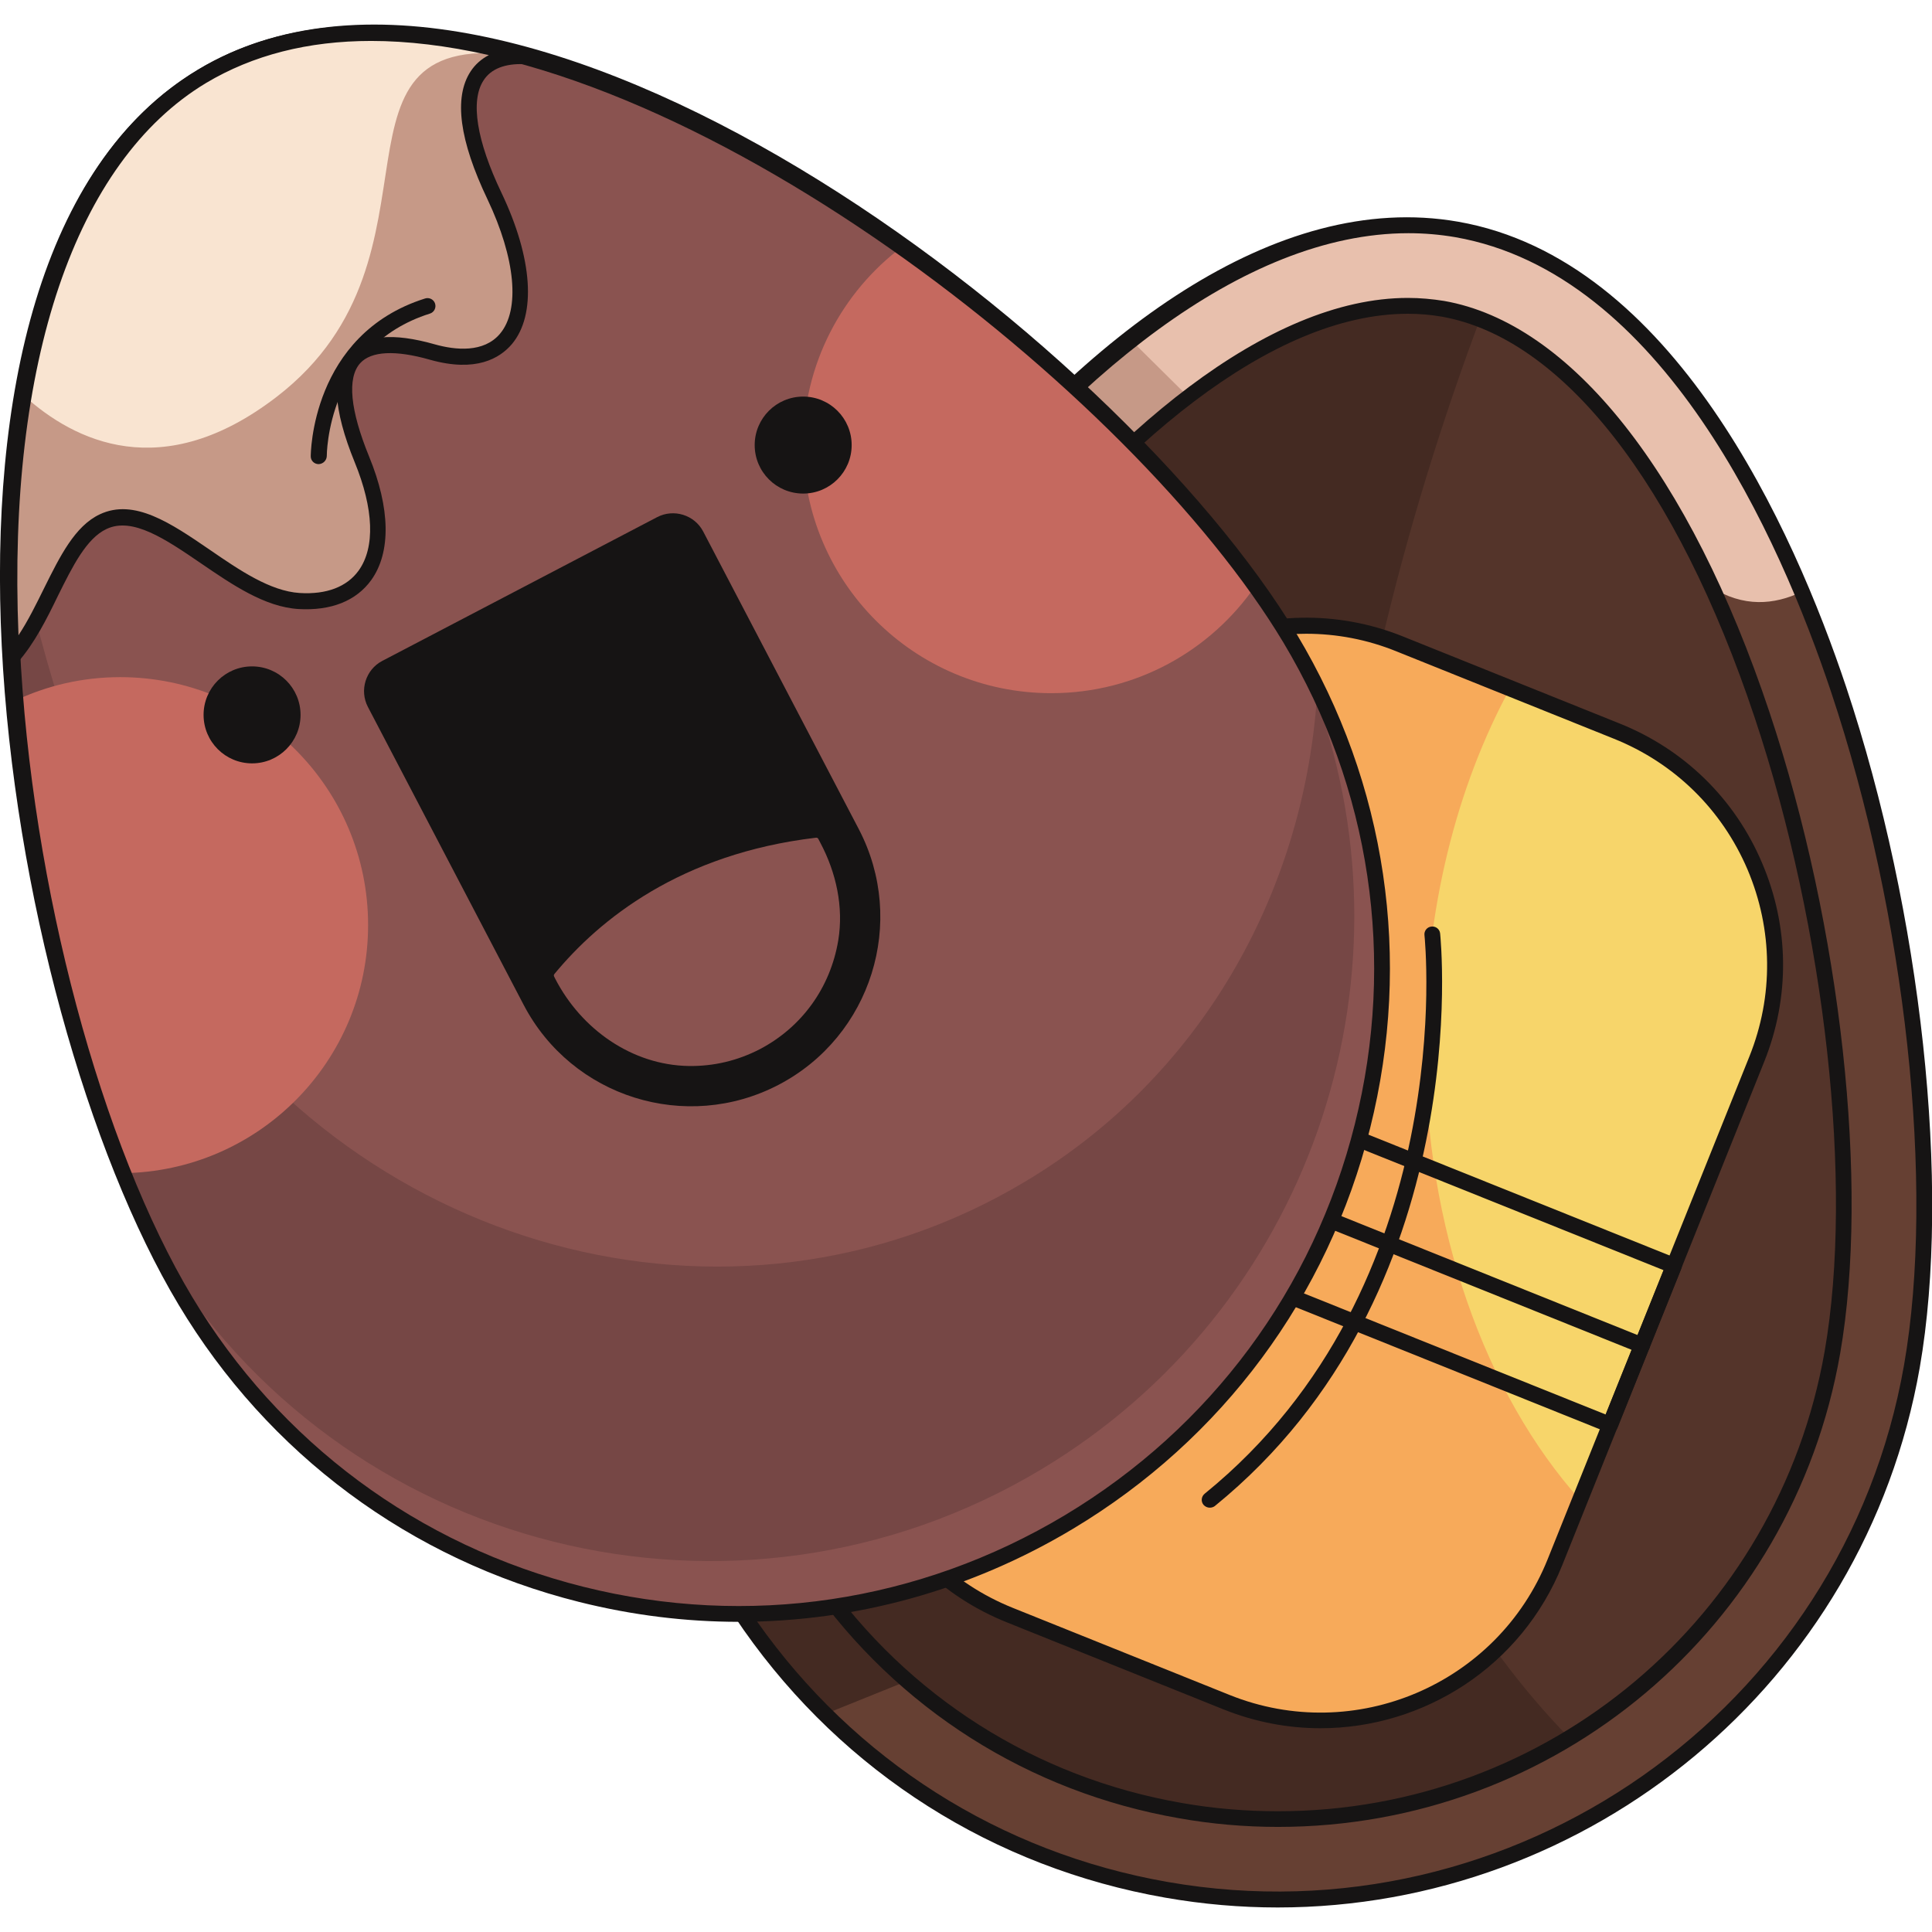 <?xml version="1.0" encoding="utf-8"?>

<svg version="1.1" id="Слой_1" xmlns="http://www.w3.org/2000/svg" xmlns:xlink="http://www.w3.org/1999/xlink" x="0px" y="0px"
	 viewBox="0 0 1024 1024" style="enable-background:new 0 0 1024 1024;" xml:space="preserve">
<style type="text/css">
	.st0{fill:#664033;}
	.st1{fill:#E8C0AD;}
	.st2{fill:#442A22;}
	.st3{fill:#C69987;}
	.st4{fill:#54342A;}
	.st5{fill:#F7AA5A;}
	.st6{fill:#F7D56A;}
	.st7{fill:#161414;}
	.st8{fill:#8A5350;}
	.st9{fill:#764745;}
	.st10{fill:#C5695F;}
	.st11{fill:#F9E4D1;}
</style>
<g>
	<path class="st0" d="M1013.2,724.1c-32.4,185.8-209.3,310-394.9,277.6c-185.7-32.4-310-209.3-277.6-395
		c18.6-106.4,96.5-260.7,194.5-367c73.1-79.3,157.5-131.9,236.8-118c79.5,13.9,141.1,92.3,182.9,192.1
		C1011,446.8,1031.8,618,1013.2,724.1z"/>
	<path class="st1" d="M954.9,313.7c-14.5,6.9-30.9,8.4-48.1-2.6c-52.7-30.3-348.3-30.3-348.3-30.3l-23.3-41.2
		c73.1-79.3,157.5-131.9,236.8-118C851.5,135.5,913.1,214,954.9,313.7z"/>
	<path class="st2" d="M437.3,908.5l43.4-17.5c0,0-31.6-30-37.5-39.7c-16.8,1.6-48.7,5.7-48.7,5.7S431.6,907,437.3,908.5z"/>
	<polygon class="st3" points="599.2,180 629.8,210.3 599.4,235.9 569.2,203 	"/>
	<path class="st4" d="M971.2,716.9c-15.3,87.8-67.7,160.9-139.5,204.2c-45.2,27.4-98.2,43-154.3,43c-17.2,0-34.7-1.5-51.8-4.5
		c-78.6-13.8-147.2-57.2-193-122.5c-45.8-65.3-63.5-144.5-49.8-223.1c29.8-170,216.8-451.9,363.5-451.9c6.3,0,12.5,0.5,18.5,1.6
		c6.6,1.2,13.1,3,19.6,5.5c58.3,22.2,112,97,149.6,209.7C971.7,492.3,986.7,628,971.2,716.9z"/>
	<path class="st2" d="M831.7,921.1c-45.2,27.4-98.2,43-154.3,43c-17.2,0-34.7-1.5-51.8-4.5c-78.6-13.8-147.2-57.2-193-122.5
		c-45.8-65.3-63.5-144.5-49.8-223.1c29.8-170,216.8-451.9,363.5-451.9c6.3,0,12.5,0.5,18.5,1.6c6.6,1.2,13.1,3,19.6,5.5
		C718.8,344.8,622.3,705.6,831.7,921.1z"/>
	<g>
		<path class="st5" d="M931.1,561.5L824.2,827.9c-27.5,68.5-105.4,101.9-173.9,74.4l-115-46.2c-68.5-27.5-101.7-105.5-74.2-174
			L568,415.7c27.6-68.6,105.4-101.9,173.9-74.4l115,46.2C925.4,415,958.7,492.9,931.1,561.5z"/>
		<path class="st6" d="M931.1,561.5l-93.7,233.4c-49.9-55.9-82.1-143.4-82.1-241.7c0-71,16.8-136.4,45-188.3l56.5,22.6
			C925.5,415,958.7,492.9,931.1,561.5z"/>
		<path class="st7" d="M699.9,916c-17.1,0-34.4-3.2-51.2-9.9l-115-46.2c-34.2-13.7-61-39.9-75.4-73.9
			c-14.5-33.9-14.9-71.4-1.1-105.6l106.9-266.4c28.4-70.6,108.8-105,179.4-76.7l115,46.2c34.2,13.7,61,39.9,75.4,73.8
			c14.5,33.9,14.9,71.4,1.1,105.6L828.1,829.4C806.5,883.3,754.6,916,699.9,916z M692.3,335.9c-51.4,0-100.1,30.8-120.4,81.4
			L464.9,683.6c-12.9,32.1-12.5,67.3,1.1,99.2c13.6,31.8,38.7,56.5,70.8,69.4l115,46.2c66.3,26.6,141.9-5.7,168.5-72l106.9-266.4
			c12.9-32.1,12.5-67.4-1-99.2c-13.6-31.8-38.7-56.4-70.9-69.3l-115-46.2C724.6,338.9,708.3,335.9,692.3,335.9z"/>
		<path class="st7" d="M853.4,759.4c-0.5,0-1.1-0.1-1.6-0.3L488.7,613.3c-1-0.4-1.9-1.2-2.3-2.2c-0.4-1-0.4-2.2,0-3.2l33.8-84.3
			c0.9-2.1,3.3-3.2,5.5-2.3L888.8,667c2.1,0.9,3.2,3.3,2.3,5.5l-33.8,84.3c-0.4,1-1.2,1.9-2.2,2.3
			C854.5,759.3,853.9,759.4,853.4,759.4z M495.7,607.1L851,749.7l30.7-76.5L526.4,530.6L495.7,607.1z"/>
		<path class="st7" d="M870.3,717.3c-0.5,0-1-0.1-1.6-0.3L505.6,571.2c-2.1-0.9-3.2-3.3-2.3-5.5c0.9-2.1,3.3-3.2,5.5-2.3
			l363.1,145.8c2.1,0.9,3.2,3.3,2.3,5.5C873.5,716.3,871.9,717.3,870.3,717.3z"/>
	</g>
	<path class="st7" d="M677.4,968.3c-17.5,0-35.2-1.5-52.5-4.6c-79.7-13.9-149.2-58-195.7-124.2c-46.5-66.2-64.4-146.5-50.5-226.2
		C408.6,442,597.7,157.9,746.2,157.9c6.5,0,13,0.6,19.2,1.6c67.3,11.8,130.2,91.3,172.5,218.1c38,113.9,53,250.5,37.4,339.9
		C949.9,862.9,824.6,968.3,677.4,968.3z M746.2,166.3c-144.9,0-329.8,279.8-359.3,448.5c-13.5,77.5,3.9,155.6,49.1,220
		c45.2,64.4,112.8,107.3,190.3,120.8c16.9,3,34.1,4.4,51.1,4.4c143.2,0,265-102.6,289.7-243.8C982.5,628,967.6,493,930,380.3
		c-41.3-123.8-101.8-201.2-166-212.5C758.2,166.8,752.2,166.3,746.2,166.3z"/>
	<path class="st7" d="M677.2,1011c-19.7,0-39.6-1.7-59.6-5.2c-90.9-15.9-170.2-66.2-223.3-141.7c-53.1-75.5-73.5-167.2-57.6-258.1
		c31.9-182.8,242.9-522.2,436.1-488.5c114,19.9,177.8,163.1,205.7,246.6c40,120,55.7,265,39,360.8l0,0
		C988.1,892.6,841.8,1011,677.2,1011z M746.5,123.6c-175.8,0-371.2,309.7-401.6,483.8c-15.5,88.7,4.5,178.2,56.2,251.8
		c51.8,73.7,129.1,122.8,217.9,138.3c183.1,32,358.2-91,390.2-274.1c16.5-94.5,1-237.9-38.7-356.7c-27.3-81.8-89.4-221.8-199.2-241
		C763.1,124.3,754.8,123.6,746.5,123.6z M1013.2,724.2h0.1H1013.2z"/>
	<path class="st8" d="M566.5,806.7c-161.7,96.9-371.4,44.4-468.2-117.3c-11.7-19.5-22.8-42.4-33.1-67.7
		C36.5,550.7,15,460.4,7.7,371.5c-0.6-7.7-1.2-15.4-1.5-23.1c-7.4-132.7,18.6-258.6,100.9-308C154,12.3,214,12,278.1,29.7
		C344,47.8,414.1,85.1,478.4,130.7c76.3,54.1,144.3,120.1,187.1,179.8c6.7,9.5,12.9,18.8,18.4,27.9
		C780.7,500.2,728.2,709.7,566.5,806.7z"/>
	<path class="st9" d="M551.9,778.8c-161.7,96.9-371.4,44.4-468.2-117.3c-1.4-2.3-2.8-4.7-4.2-7.1c-0.2-0.3-0.3-0.5-0.4-0.9
		C35.5,561.8,4.2,425.6,4.9,302.7c0.1-10.9,0.4-21.6,1-32.1c14.1,72.7,36.1,141.8,62.1,195.7c6.1,12.8,12.5,24.8,19,35.6
		c96.9,161.7,301.1,217.4,456.3,124.4c93.1-55.6,147-152.3,154.6-255.5C751.8,521.2,694,693.5,551.9,778.8z"/>
	<path class="st10" d="M665.4,310.5c-23.7,34.4-63.3,56.9-108.2,56.9c-72.7,0-131.5-58.9-131.5-131.5c0-43,20.6-81.2,52.6-105.2
		C554.7,184.8,622.6,250.8,665.4,310.5z"/>
	<path class="st10" d="M195.1,490.3c0,72-57.9,130.6-130,131.5C36.5,550.7,15,460.4,7.7,371.5c17-8.1,36-12.6,56-12.6
		C136.3,358.9,195.1,417.7,195.1,490.3z"/>
	<path class="st7" d="M391.6,859.6c-28.2,0-56.5-3.5-84.5-10.5c-89.5-22.4-165-78.4-212.4-157.5C-0.8,532.5-63.3,137.7,105,36.9
		c168.2-100.8,487,140.3,582.4,299.4l0,0c47.5,79.2,61.2,172.1,38.8,261.6s-78.4,165-157.5,212.4
		C514.3,842.9,453.4,859.6,391.6,859.6z M196.3,22c-32.1,0-61.6,6.8-87,22C-49,138.9,6.6,528.5,101.8,687.3
		c46.3,77.2,119.9,131.8,207.3,153.7c87.4,21.9,178,8.4,255.3-37.9c77.2-46.3,131.8-119.9,153.7-207.3c21.9-87.4,8.4-178-37.9-255.3
		C600.3,207.3,363.8,22,196.3,22z"/>
	<path class="st7" d="M412.8,574.9L412.8,574.9c-49.1,25.7-109.7,6.7-135.3-42.4l-82.5-157.8c-4.6-8.8-1.2-19.8,7.6-24.4l145.7-76.2
		c8.8-4.6,19.8-1.2,24.4,7.6l82.5,157.8C480.8,488.6,461.8,549.2,412.8,574.9z"/>
	<path class="st8" d="M444.3,498.4c-4.2,25.2-19.4,46-41.4,57.6c-11.9,6.2-24.7,9.2-37.9,9c-30.1-0.5-56.9-19.5-70.7-46.2l-0.6-1.2
		c-0.2-0.4-0.2-0.9,0.1-1.3c23.9-29,66.9-63.8,138.7-72.3c0.5-0.1,1,0.2,1.2,0.6l1.1,2.1C443.2,462.5,447.2,480.7,444.3,498.4z"/>
	<circle class="st7" cx="425.7" cy="235.9" r="25.7"/>
	<circle class="st7" cx="133.6" cy="378.9" r="25.7"/>
	<path class="st11" d="M262.1,103.8c27,56.6,13,95.5-32.9,82.6c-45.8-13-57,9-37.3,56.9c19.6,47.9,3.7,77.4-33.3,75.1
		c-37-2.3-74.6-55.9-103.8-42c-20.8,9.7-28.3,49.1-48.6,72c-2.7-48.3-1-95.7,6.4-138.8c12.6-75.3,42.2-137.7,94.5-169.1
		C154,12.3,214,12,278.1,29.7C248.5,28.7,237.4,52.3,262.1,103.8z"/>
	<path class="st3" d="M262.1,103.8c27,56.6,13,95.5-32.9,82.6c-45.8-13-57,9-37.3,56.9c19.6,47.9,3.7,77.4-33.3,75.1
		c-37-2.3-74.6-55.9-103.8-42c-20.8,9.7-28.3,49.1-48.6,72c-2.7-48.3-1-95.7,6.4-138.8c26.7,24.2,73.4,47.5,134.2,0.6
		C244.3,135,162,12.6,278.1,29.7C248.5,28.7,237.4,52.3,262.1,103.8z"/>
	<path class="st7" d="M6.2,352.6c-0.5,0-0.9-0.1-1.4-0.2c-1.6-0.6-2.7-2-2.8-3.7C-3,258.3,3.7,97.6,105,36.9
		c44.9-27,103.5-30.8,174.2-11.2c2,0.6,3.3,2.6,3,4.7c-0.3,2.1-2,3.6-4.3,3.6c-10.3-0.4-17.7,2.5-21.6,8.6
		c-7.1,10.8-3.7,32,9.5,59.6c0,0,0,0,0,0c16.5,34.6,18.6,64.6,5.5,80.2c-6.4,7.5-19,15.1-43.3,8.3c-18.5-5.3-31.3-4.6-37.1,1.8
		c-7,7.8-5.3,24.9,4.7,49.4c11.3,27.5,11.7,50.8,1.2,65.5c-8,11.1-21.3,16.4-38.6,15.4c-17.9-1.1-35.1-12.9-51.8-24.3
		c-18.6-12.7-36.2-24.7-50-18.1c-10.6,5-17.9,19.7-25.6,35.2C24.8,328,18.3,341,9.3,351.2C8.5,352.1,7.3,352.6,6.2,352.6z
		 M196.7,21.7c-33.5,0-62.7,7.5-87.5,22.3C39.9,85.7,3.9,192,9.8,336.7c5.1-7.7,9.4-16.5,13.6-25c8.4-16.9,16.3-32.9,29.5-39.1
		c18.2-8.6,37.7,4.7,58.3,18.8c15.7,10.8,32,21.9,47.6,22.9c14.3,0.9,25.1-3.3,31.3-11.9c8.8-12.3,8-32.7-2.1-57.4
		c-11.5-28.1-12.6-47.7-3.2-58.2c8.2-9.2,23.5-10.6,45.6-4.3c11,3.1,26,4.6,34.6-5.6c10.8-12.8,8.2-40-6.6-71.2
		c-14.9-31.2-18-54-9-67.8c2.4-3.7,5.7-6.6,9.7-8.7C236.9,24.2,216.1,21.7,196.7,21.7z"/>
	<path class="st7" d="M168.9,246c-2.3,0-4.2-1.8-4.2-4.1c0-0.6,0-64.6,60.6-83.7c2.2-0.7,4.6,0.5,5.3,2.7c0.7,2.2-0.5,4.6-2.7,5.3
		c-54.7,17.2-54.7,75.1-54.7,75.6C173.1,244,171.3,245.9,168.9,246C169,246,168.9,246,168.9,246z"/>
	<path class="st7" d="M641.2,799.1c-1.2,0-2.4-0.5-3.3-1.5c-1.5-1.8-1.2-4.4,0.6-5.9c135.6-110.1,116.7-294.2,116.5-296
		c-0.3-2.3,1.4-4.4,3.7-4.6c2.3-0.3,4.4,1.4,4.6,3.7c0.2,1.9,19.7,190.4-119.5,303.5C643.1,798.8,642.2,799.1,641.2,799.1z"/>
</g>
</svg>
